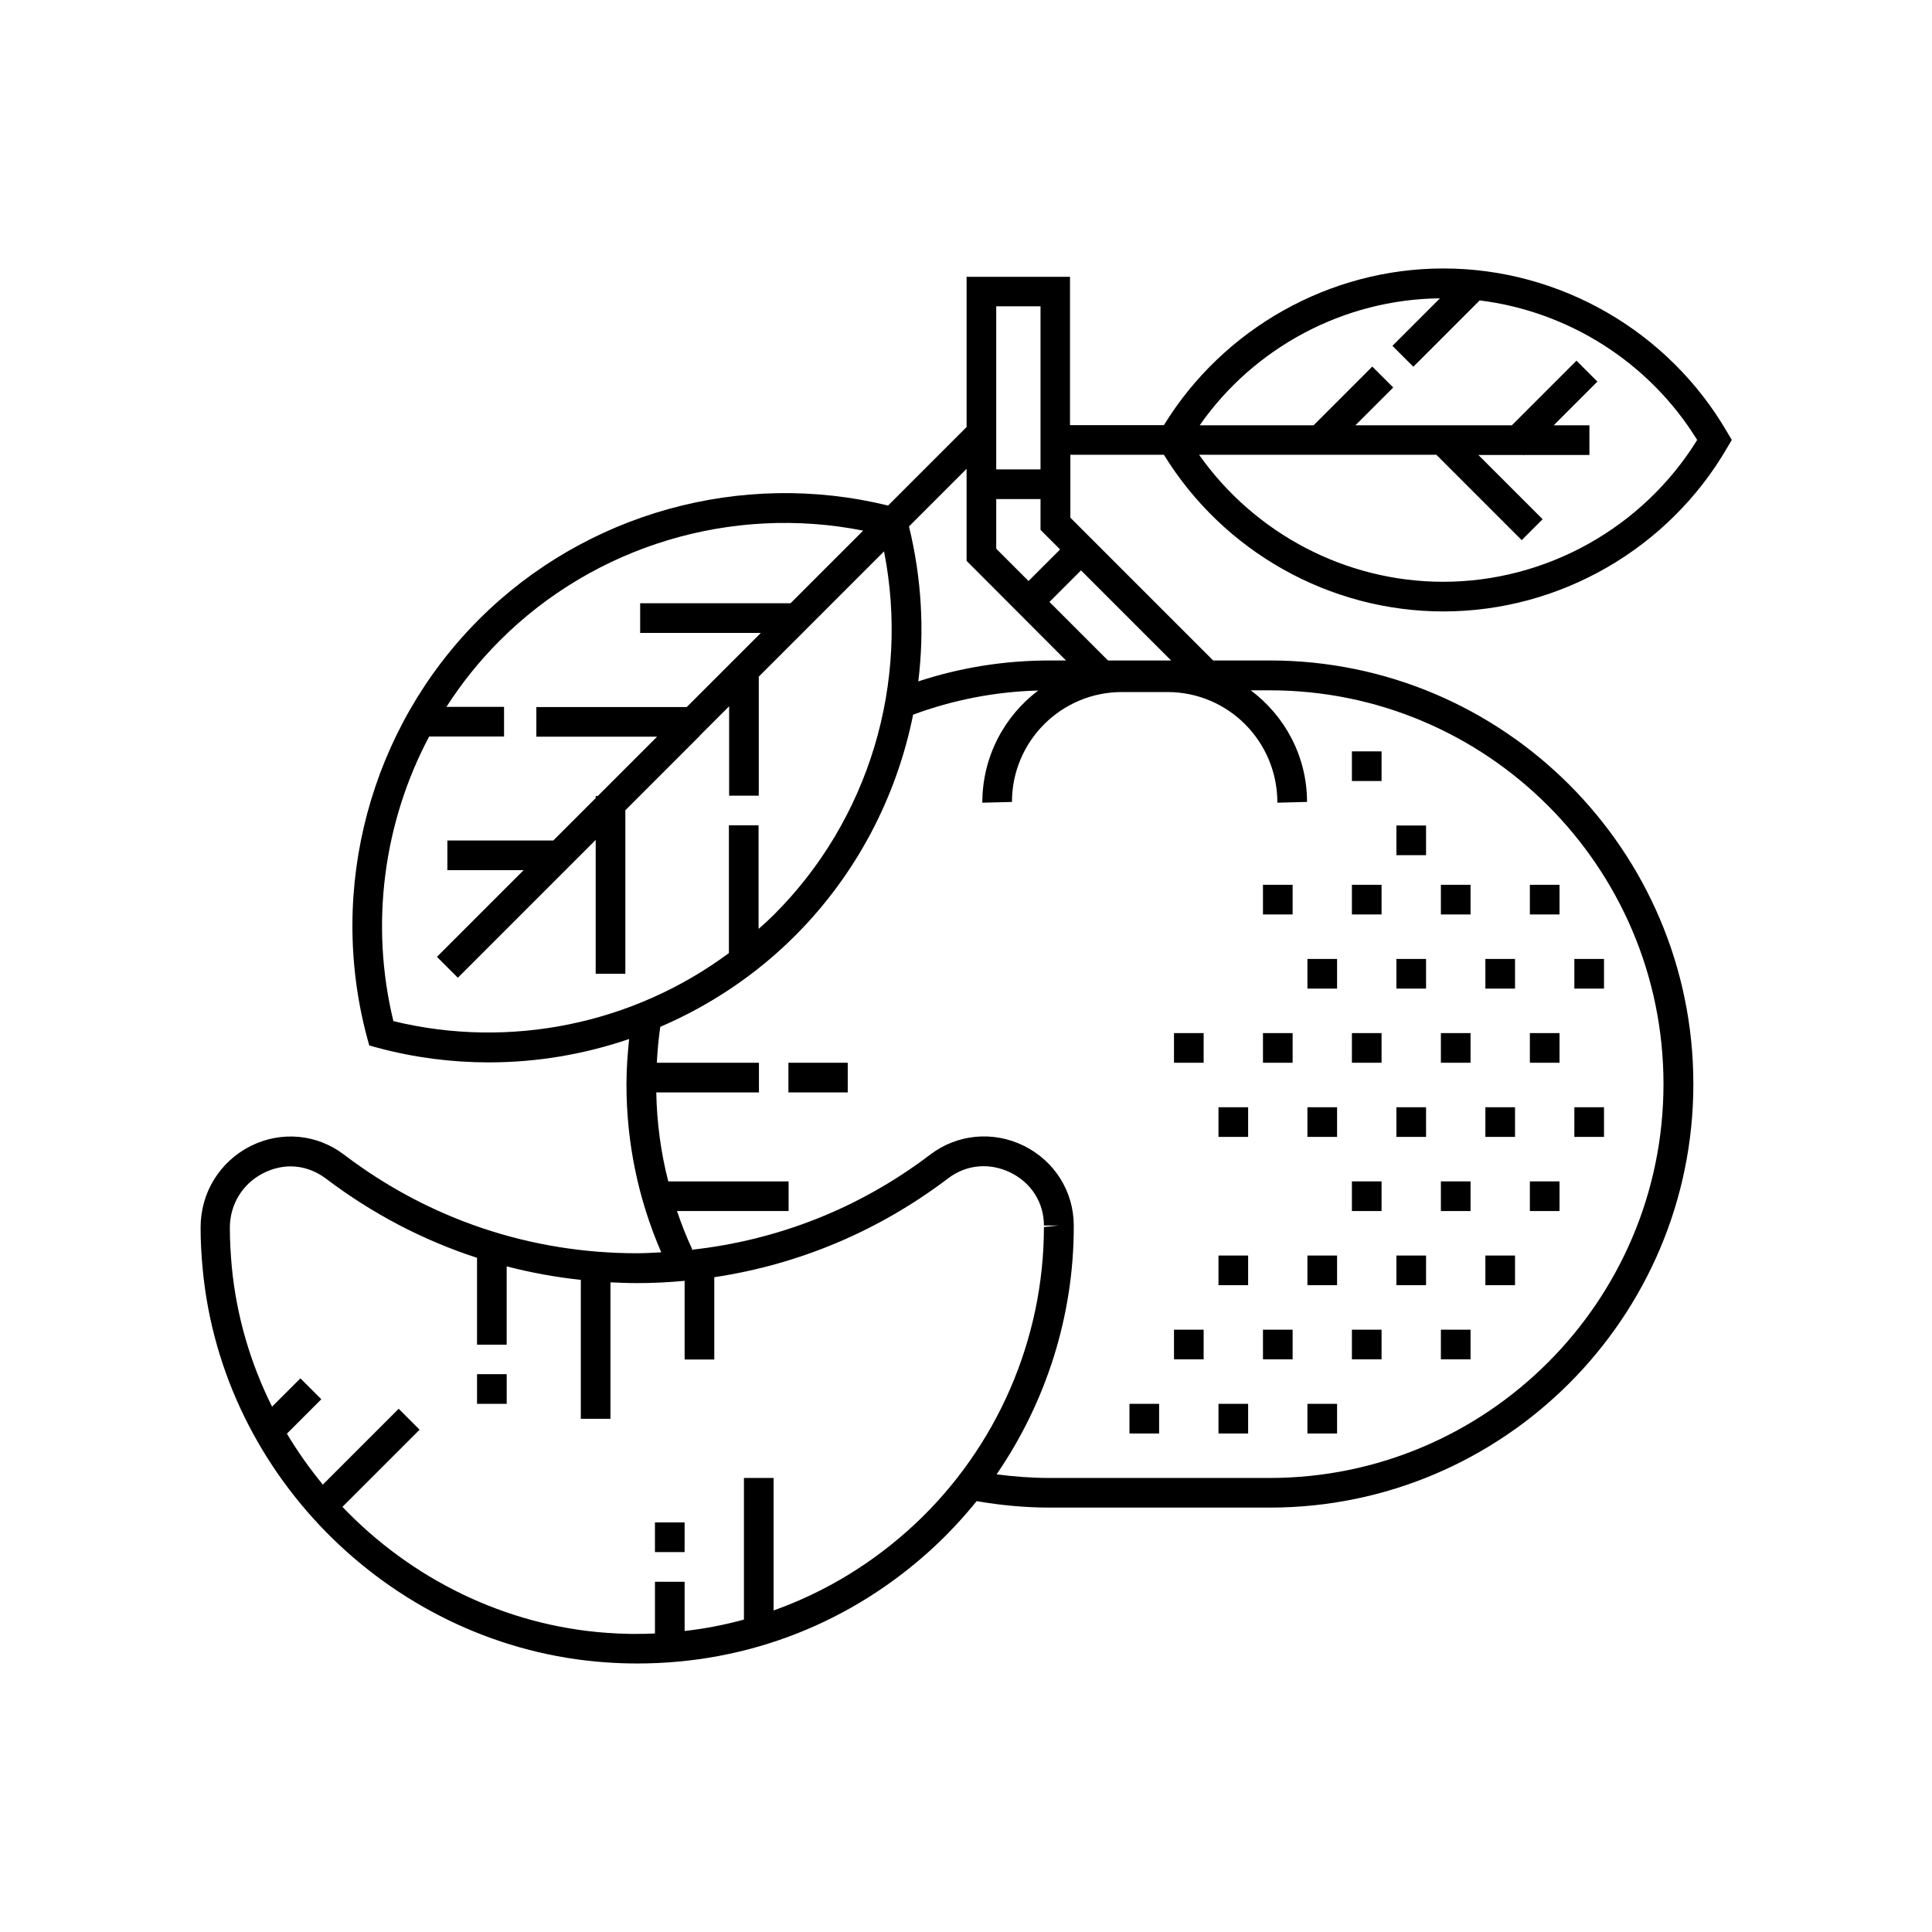 <?xml version="1.0" encoding="UTF-8"?>
<!-- Uploaded to: SVG Repo, www.svgrepo.com, Generator: SVG Repo Mixer Tools -->
<svg fill="#000000" width="800px" height="800px" version="1.1" viewBox="144 144 512 512" xmlns="http://www.w3.org/2000/svg">
 <g>
  <path d="m352.94 425.64h15.719v7.859h-15.719z"/>
  <path d="m452.45 264.52c15.77 25.645 43.883 41.516 74.059 41.516 30.934 0 59.75-16.676 75.27-43.48l1.16-1.965-1.16-1.965c-15.516-26.801-44.336-43.48-75.27-43.48-30.129 0-58.289 15.871-74.059 41.516h-24.887v-39.297h-27.406v39.801l-20.809 20.809c-38.793-9.523-80.156 1.914-108.42 30.18-28.816 28.816-40.203 71.238-29.676 110.69l0.605 2.215 2.215 0.605c9.723 2.621 19.648 3.879 29.473 3.879 12.695 0 25.242-2.117 37.18-6.195-0.402 3.981-0.707 7.961-0.707 11.992 0 15.516 3.125 30.48 9.219 44.535-2.117 0.102-4.231 0.25-6.398 0.25-28.312 0-55.168-9.02-77.688-26.148-7.152-5.441-16.574-6.297-24.637-2.316-8.262 4.133-13.352 12.395-13.352 21.613 0 3.68 0.203 7.356 0.555 11.035 5.195 55.516 51.141 100.3 106.76 104.23 2.82 0.203 5.644 0.301 8.465 0.301 29.422 0 57.133-10.883 78.797-31.086 3.981-3.727 7.707-7.758 11.082-11.941 6.398 1.109 12.898 1.715 19.398 1.715h58.289c61.867 0 112.25-50.332 112.25-112.25s-50.332-112.25-112.25-112.25h-15.012l-37.836-37.836v-16.676zm73.152-41.461-12.594 12.594 5.543 5.543 17.582-17.582c23.629 2.922 44.988 16.473 57.637 36.98-14.359 23.227-39.953 37.586-67.309 37.586-25.797 0-49.926-12.746-64.688-33.656h62.875l22.621 22.621 5.543-5.543-17.027-17.027h11.891l0.102 0.102 0.102-0.102h17.332v-7.859h-9.473l11.586-11.586-5.543-5.543-17.129 17.129h-41.465l10.027-10.027-5.543-5.543-15.566 15.566h-30.18c14.453-20.707 38.285-33.402 63.676-33.652zm-117.59 66.352v-13.148h11.738v8.16l5.188 5.188-8.363 8.363zm11.738-64.238v43.227h-11.738v-43.227zm6.754 93.859h-4.332c-11.941 0-23.629 1.863-34.812 5.543 1.664-13.551 0.855-27.457-2.469-41.059l15.266-15.266v24.383zm-178.25 95.574c-6.246-25.695-2.621-52.598 9.473-75.422h19.852v-7.859h-15.266c4.031-6.297 8.766-12.191 14.156-17.582 25.191-25.191 61.516-36.023 96.277-29.121l-19.246 19.246h-39.852v7.859h31.992l-19.648 19.648h-39.852v7.859h31.992l-15.719 15.719h-0.555v0.555l-11.234 11.234h-28.062v7.859h20.203l-22.973 22.973 5.543 5.543 28.566-28.566h0.102v-0.102l7.859-7.859v35.469h7.859v-43.328l19.547-19.547h0.102l-0.004-0.148 7.859-7.859v23.68h7.859v-31.438h-0.102l11.789-11.789h0.102v-0.102l21.41-21.41c6.852 34.762-3.93 71.086-29.172 96.277-1.309 1.309-2.672 2.57-4.082 3.777v-27.457h-7.859v33.855c-25.234 18.738-57.934 25.594-88.918 18.035zm138.09 133.41c-10.984 10.227-23.629 17.887-37.332 22.773v-35.117h-7.859v37.535c-5.141 1.41-10.379 2.418-15.719 3.023v-13.047h-7.859v13.703c-4.18 0.203-8.363 0.152-12.594-0.152-27.305-1.914-52.145-14.461-70.23-33.402l20.453-20.453-5.543-5.543-20.102 20.102c-3.477-4.231-6.699-8.766-9.523-13.504l9.117-9.117-5.543-5.543-7.508 7.508c-5.691-11.438-9.422-23.93-10.68-37.129-0.301-3.426-0.504-6.852-0.504-10.277 0-6.246 3.426-11.789 9.02-14.559 2.266-1.109 4.684-1.715 7.055-1.715 3.324 0 6.551 1.109 9.371 3.223 12.293 9.32 25.797 16.375 40.055 21.008v23.023h7.859v-20.758c6.398 1.664 13 2.871 19.648 3.578v36.828h7.859v-36.172c2.316 0.102 4.637 0.203 7.004 0.203 4.231 0 8.465-0.203 12.645-0.605v20.859h7.859v-21.816c22.469-3.375 43.578-12.242 61.969-26.199 4.836-3.68 11.035-4.231 16.574-1.512 5.492 2.719 8.816 7.961 8.816 14.008h3.93l-3.93 0.402c0.004 29.77-12.492 58.488-34.309 78.844zm198.5-116.73c0 57.535-46.805 104.39-104.39 104.39h-58.242c-4.734 0-9.422-0.352-14.105-0.957 13.148-19.145 20.453-42.066 20.453-65.598v-0.453c-0.051-8.969-5.09-16.977-13.199-21.008-8.16-4.031-17.684-3.125-24.836 2.316-18.691 14.207-40.355 22.723-63.379 25.242l0.301-0.152c-1.562-3.324-2.871-6.699-4.031-10.125h29.574v-7.859h-31.891c-1.965-7.656-3.023-15.516-3.176-23.578h27.207v-7.859h-27.055c0.152-3.176 0.453-6.348 0.906-9.523 13.148-5.644 25.34-13.754 35.719-24.133 16.223-16.223 26.902-36.727 31.285-58.594 10.629-3.93 21.766-6.098 33.152-6.398-8.969 6.75-14.812 17.531-14.812 29.727l7.859-0.203c0-16.07 13.047-29.121 29.121-29.121h12.094c16.07 0 29.121 13.047 29.121 29.32l7.859-0.203c0-12.09-5.894-22.824-14.914-29.574h4.988c57.586-0.047 104.39 46.809 104.39 104.34zm-147.21-112.25-15.516-15.516 8.363-8.363 23.879 23.879z"/>
  <path d="m270.42 508.17h7.859v7.859h-7.859z"/>
  <path d="m317.57 547.46h7.859v7.859h-7.859z"/>
  <path d="m514.06 362.77h7.859v7.859h-7.859z"/>
  <path d="m490.48 398.13h7.859v7.859h-7.859z"/>
  <path d="m514.06 398.13h7.859v7.859h-7.859z"/>
  <path d="m561.22 398.13h7.859v7.859h-7.859z"/>
  <path d="m537.64 398.13h7.859v7.859h-7.859z"/>
  <path d="m490.48 437.43h7.859v7.859h-7.859z"/>
  <path d="m514.06 437.43h7.859v7.859h-7.859z"/>
  <path d="m561.22 437.43h7.859v7.859h-7.859z"/>
  <path d="m537.64 437.43h7.859v7.859h-7.859z"/>
  <path d="m466.91 437.43h7.859v7.859h-7.859z"/>
  <path d="m490.48 476.73h7.859v7.859h-7.859z"/>
  <path d="m514.06 476.73h7.859v7.859h-7.859z"/>
  <path d="m537.64 476.73h7.859v7.859h-7.859z"/>
  <path d="m466.91 476.73h7.859v7.859h-7.859z"/>
  <path d="m490.48 516.03h7.859v7.859h-7.859z"/>
  <path d="m443.32 516.03h7.859v7.859h-7.859z"/>
  <path d="m466.91 516.03h7.859v7.859h-7.859z"/>
  <path d="m502.27 378.48h7.859v7.859h-7.859z"/>
  <path d="m502.27 343.12h7.859v7.859h-7.859z"/>
  <path d="m478.7 378.48h7.859v7.859h-7.859z"/>
  <path d="m525.85 378.48h7.859v7.859h-7.859z"/>
  <path d="m549.43 378.48h7.859v7.859h-7.859z"/>
  <path d="m502.27 417.78h7.859v7.859h-7.859z"/>
  <path d="m478.7 417.78h7.859v7.859h-7.859z"/>
  <path d="m455.12 417.78h7.859v7.859h-7.859z"/>
  <path d="m525.85 417.78h7.859v7.859h-7.859z"/>
  <path d="m549.43 417.78h7.859v7.859h-7.859z"/>
  <path d="m502.27 457.08h7.859v7.859h-7.859z"/>
  <path d="m525.85 457.08h7.859v7.859h-7.859z"/>
  <path d="m549.43 457.08h7.859v7.859h-7.859z"/>
  <path d="m502.27 496.38h7.859v7.859h-7.859z"/>
  <path d="m478.7 496.38h7.859v7.859h-7.859z"/>
  <path d="m525.85 496.38h7.859v7.859h-7.859z"/>
  <path d="m455.12 496.38h7.859v7.859h-7.859z"/>
 </g>
</svg>